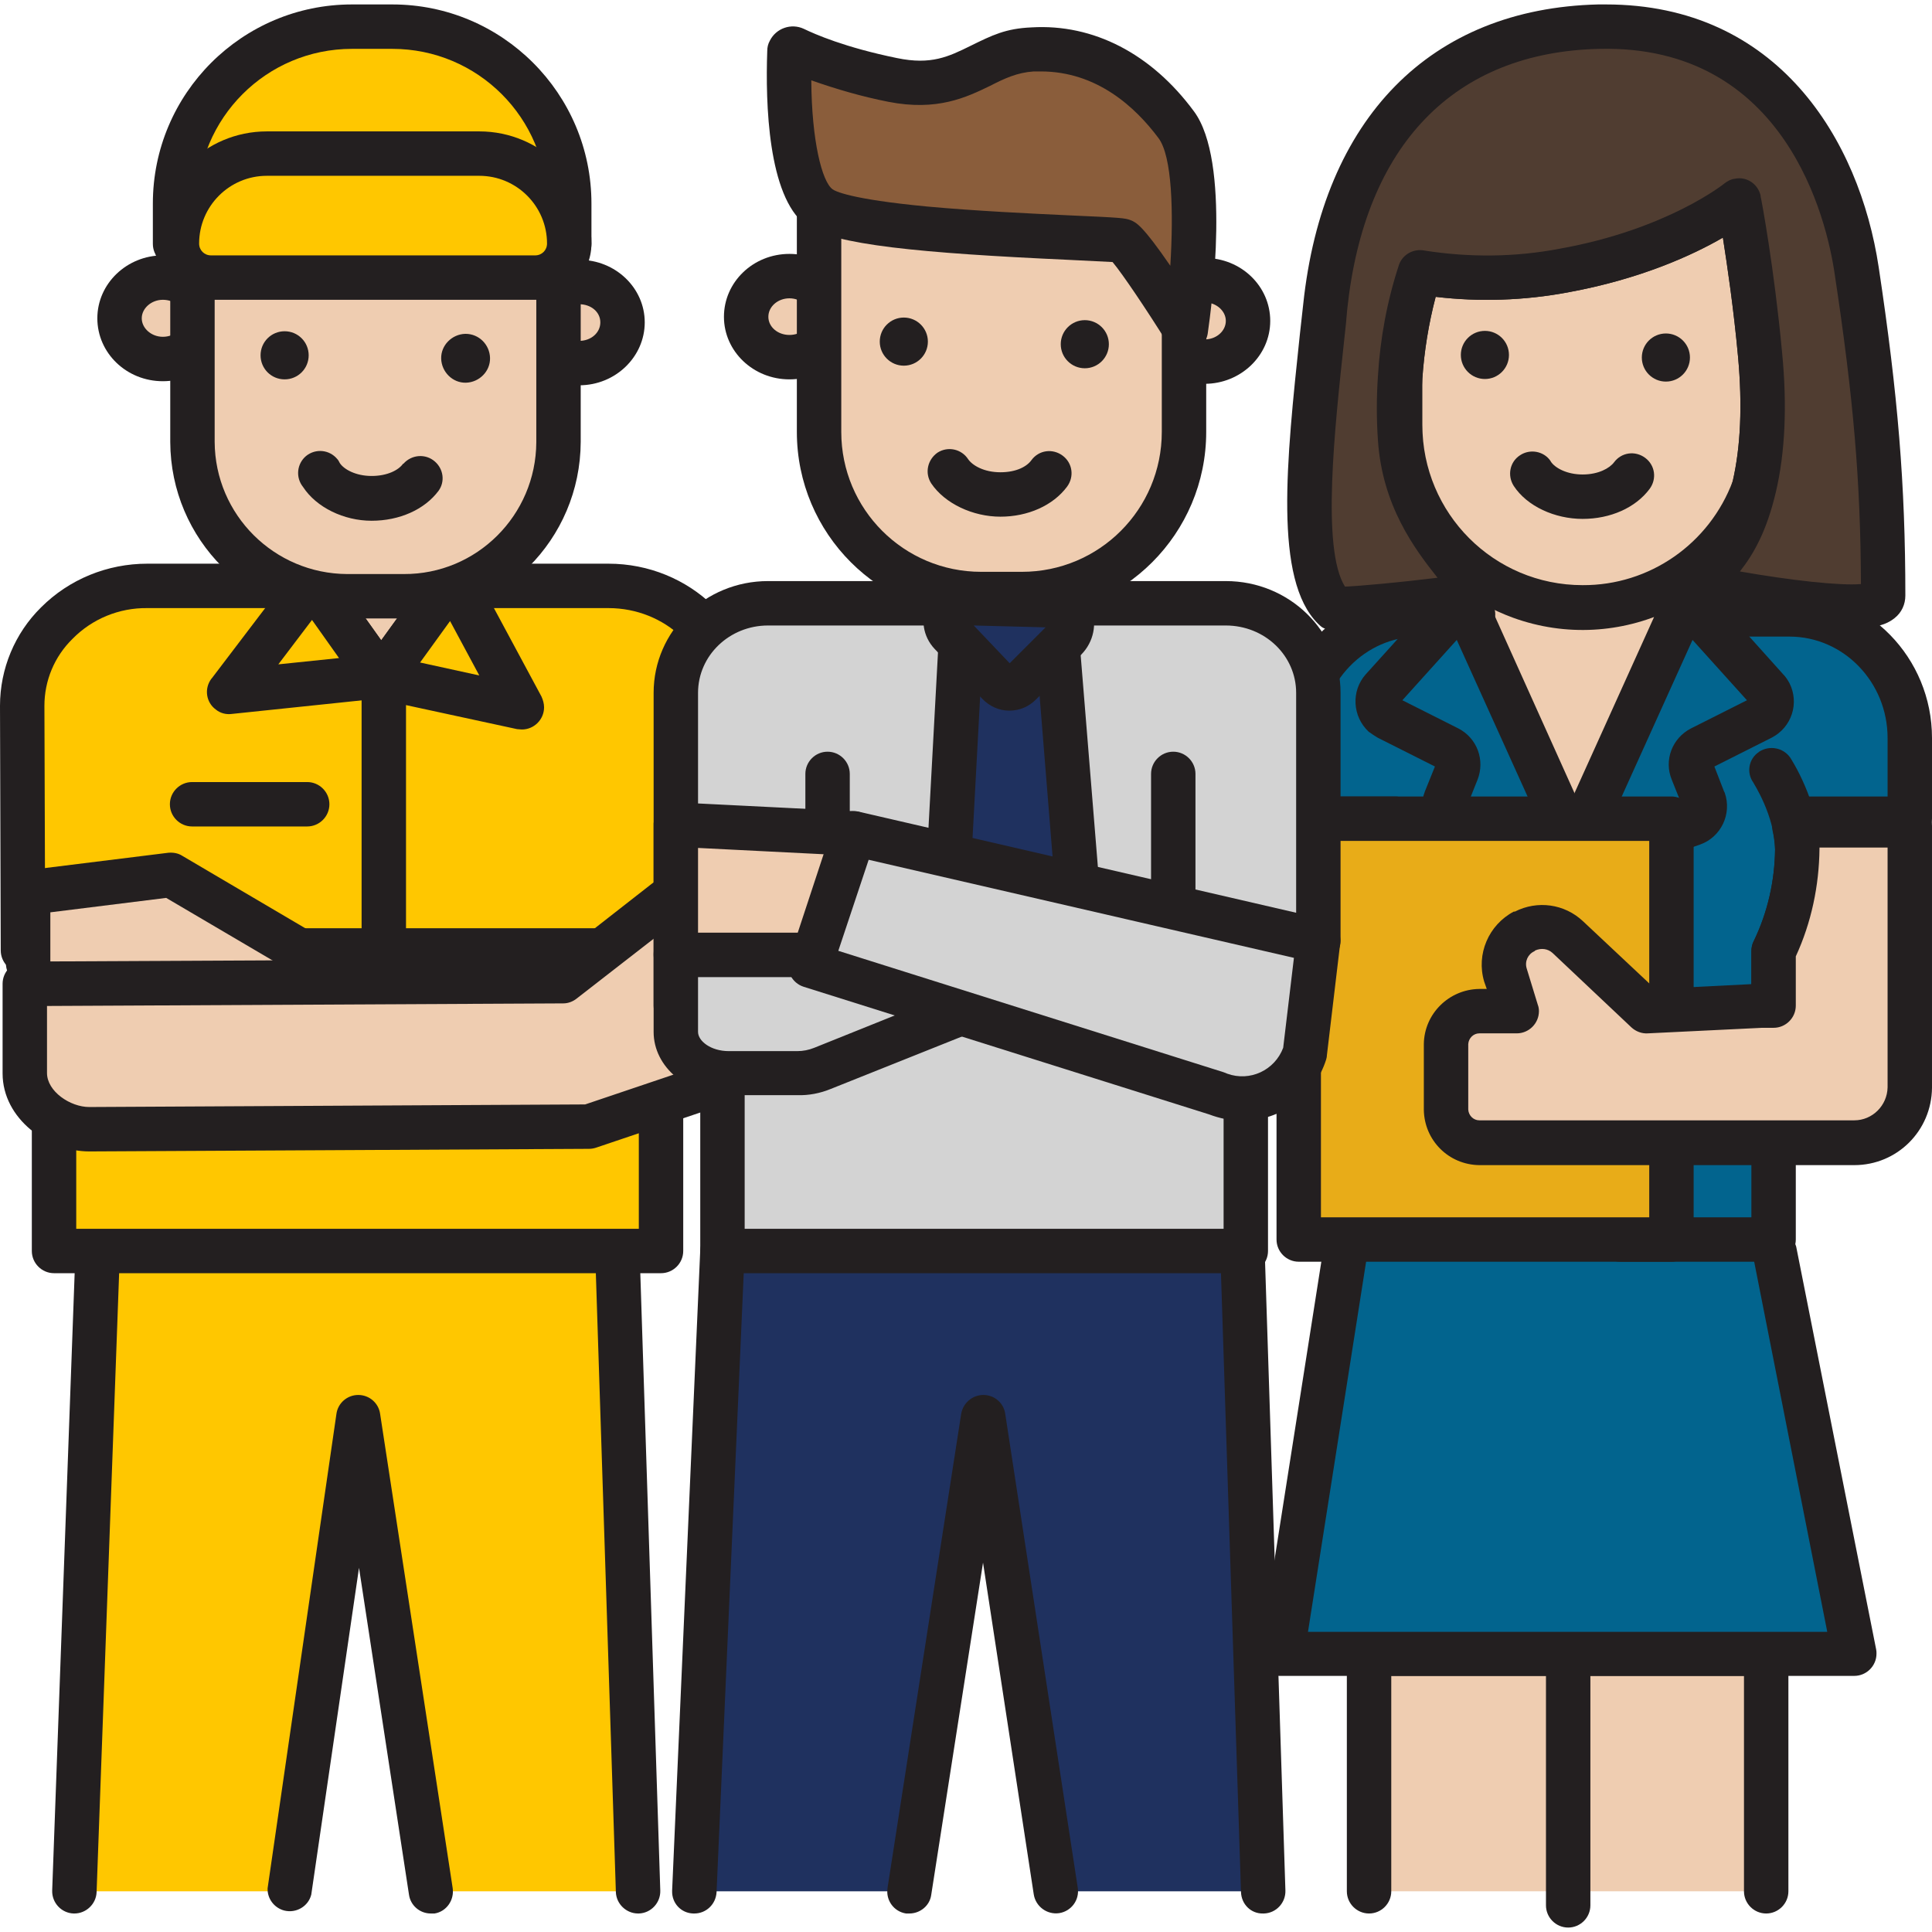 <svg id="Layer_1" height="512" viewBox="0 0 522 519.6" width="512" xmlns="http://www.w3.org/2000/svg"><g id="Layer_20"><g id="Layer_86"><path d="m369.9 509.8v-64.2h107.3v64.2" fill="#efcdb1"/><path d="m363.9 509.8v-64.2c0-3.3 2.7-6 6-6h107.3c3.3 0 6 2.7 6 6v64.2c0 3.3-2.7 6-6 6s-6-2.7-6-6v-58.2h-95.3v58.2c0 3.3-2.7 6-6 6-3.3 0-6-2.7-6-6z" fill="#231f20"/><path d="m423.7 519.6c-3.3 0-6-2.7-6-6v-62.7c0-3.3 2.7-6 6-6s6 2.7 6 6v62.7c0 3.3-2.7 6-6 6z" fill="#231f20"/><path d="m363.5 336.8-17.1 108.8h154.6l-21.5-108.8" fill="#02648e"/><path d="m346.4 451.6h-.9c-3.2-.5-5.5-3.5-5-6.8l17.1-108.9c.2-3.3 3.1-5.8 6.4-5.6s5.8 3.1 5.6 6.4c0 .4-.1.7-.2 1.1l-16 101.9h140.3l-20.1-101.8c-.3-3.3 2.2-6.2 5.5-6.5 2.8-.2 5.4 1.5 6.2 4.2l21.6 108.8c.1.4.1.8.1 1.2 0 3.3-2.7 6-6 6z" fill="#231f20"/><path d="m477.2 336.8 2-81-.5-16.1 6-19.7h31.3v-21.3c-.1-17.9-14.6-32.4-32.5-32.4h-100.1c-17.9-.1-32.4 14.4-32.5 32.3v.1 21.3h26.1v15.9l3.9 15.7v85.2z" fill="#02648e"/><path d="m398 161.6 27.5 62.5 27.4-62.5z" fill="#efcdb1"/><path d="m478.7 220c0-3.3 2.7-6 6-6h25.3v-15.8c0-15.1-11.9-27.4-26.5-27.4h-30.6c-3.3 0-6-2.7-6-6s2.7-6 6-6h30.6c21.2 0 38.5 17.7 38.5 39.4v21.8c0 3.3-2.7 6-6 6h-31.3c-3.3 0-6-2.7-6-6z" fill="#231f20"/><path d="m344.9 220v-21.8c0-21.7 17.3-39.4 38.5-39.4h14.6c3.3 0 6 2.7 6 6s-2.7 6-6 6h-14.6c-14.6 0-26.5 12.3-26.5 27.4v15.8h20.1c3.3 0 6 2.7 6 6s-2.7 6-6 6h-26.1c-3.3 0-6-2.7-6-6z" fill="#231f20"/><path d="m437.8 339.7c-3.3 0-6-2.7-6-6s2.7-6 6-6h35.4v-71.9c0-1 .2-2 .7-2.9 3.7-7.7 5.6-16.1 5.7-24.6-.1-9.2-5.9-18-5.9-18.1-1.9-2.7-1.2-6.4 1.5-8.2 0 0 .1-.1.1-.1 2.8-1.8 6.5-1.1 8.4 1.6.3.5 7.7 11.8 7.9 24.6-.1 10-2.2 20-6.4 29.1v76.5c0 3.3-2.7 6-6 6z" fill="#231f20"/><path d="m459 165.3c-2.4-1.2-5.3-.2-6.4 2.2 0 .1-.1.1-.1.2l-24.9 55.1c-.5 1.2-.6 2.5-.2 3.7.9 2.6 3.7 3.9 6.2 3h.1l23.6-8.2h.2c2.5-1 3.8-3.8 2.8-6.3 0 0 0 0 0-.1l-3-7.6c-1-2.3 0-5.1 2.3-6.2l16.4-8.2 1-.8c2-1.8 2.3-4.9.5-6.9 0 0-.1-.1-.1-.1l-16.8-18.5c-.4-.6-.9-1.1-1.6-1.3z" fill="#02648e"/><path d="m427.6 234.8c-5.5-2.5-8-8.9-5.5-14.4l24.9-55.1c.6-1.4 1.5-2.6 2.6-3.7 4.5-4 11.4-3.6 15.5.8l16.7 18.6c.7.7 1.2 1.5 1.7 2.4 2.7 5.4.6 11.9-4.8 14.7l-15.5 7.8 2.6 6.7.2.4c2 5.7-1 12-6.7 14l-23.6 8.2c-1.2.4-2.4.6-3.6.6-1.6 0-3.1-.3-4.5-1zm24.1-25.3c-2.2-5.3.1-11.3 5.2-13.9l15.1-7.6-14.7-16.3-23.2 51.3 20.2-7z" fill="#231f20"/><path d="m391.9 165.3c2.4-1.2 5.3-.2 6.4 2.2 0 .1.1.1.1.2l24.9 55.1c.5 1.2.6 2.5.1 3.7-.8 2.5-3.5 3.9-6.1 3h-.1l-23.6-8.2h-.2c-2.5-1-3.8-3.8-2.8-6.3 0 0 0 0 0-.1l3-7.6c1-2.3 0-5.1-2.3-6.2l-16.4-8.2c-.4-.2-.7-.5-1-.8-2-1.8-2.3-4.9-.5-6.9 0 0 .1-.1.1-.1l16.8-18.5c.4-.6.9-1.1 1.6-1.3z" fill="#02648e"/><path d="m415.2 235.2-23.6-8.2-.5-.2c-5.6-2.3-8.3-8.6-6.1-14.2l2.7-6.7-15.5-7.8c-.8-.5-1.6-1-2.4-1.6-4.4-4.1-4.8-11-.8-15.5l16.8-18.6c1-1.1 2.2-2 3.6-2.6 5.5-2.5 12 0 14.5 5.5l24.8 55.1c.7 1.4 1 2.9 1 4.5 0 6-4.9 10.9-10.9 10.9-1.2 0-2.4-.2-3.6-.6zm-36.3-47.2 15.1 7.6c5.1 2.6 7.3 8.6 5.2 13.9l-2.6 6.5 20.2 7-23.2-51.3z" fill="#231f20"/><path d="m350.9 220h100.7v113.7h-100.7z" fill="#e8ac18"/><path d="m344.9 333.7v-113.7c0-3.3 2.7-6 6-6h100.7c3.3 0 6 2.7 6 6v113.7c0 3.3-2.7 6-6 6h-100.7c-3.3 0-6-2.7-6-6zm100.7-107.7h-88.7v101.7h88.7z" fill="#231f20"/><path d="m390.7 280.9c.1-4.9 4.1-8.8 9-8.9h10.1l-3-9.8c-1.4-4.6.7-9.6 5-11.8h.2c3.8-1.9 8.4-1.3 11.6 1.6l21.3 20 31.1-1.5h3.2v-14.7c4.2-8.6 6.3-18 6.4-27.6-.1-2.2-.3-4.3-.8-6.4h31.2v70.8c-.1 8.2-6.8 14.9-15 14.9h-101.3c-4.9-.1-8.9-4-9-8.9z" fill="#efcdb1"/><path d="m384.7 298.6v-17.7c.1-8.2 6.8-14.8 15-14.9h2l-.7-2c-2.2-7.4 1.2-15.3 8-18.9h.3c6.1-3.1 13.4-2.1 18.4 2.6l19.5 18.3 26-1.3v-8.8c0-1 .2-2 .7-2.9 3.7-7.7 5.6-16.1 5.7-24.7-.1-1.8-.3-3.5-.7-5.2 0-.4-.1-.8-.1-1.2 0-3.3 2.7-6 6-6h31.2c3.3 0 6 2.7 6 6v70.8c-.1 11.6-9.4 20.9-21 20.9h-101.3c-8.3-.1-14.9-6.7-15-15zm106.9-70.8v.3c-.1 10-2.2 20-6.4 29.1v13.3c0 3.3-2.7 6-6 6h-3.1l-30.9 1.5c-1.6.1-3.2-.5-4.4-1.6l-21.3-20.1c-1.3-1.2-3.1-1.4-4.7-.7l-.2.2c-1.8.8-2.7 2.8-2.1 4.7l3 9.8c.2.5.3 1.1.3 1.7 0 3.3-2.7 6-6 6h-10.1c-1.6 0-2.9 1.3-3 2.9v17.7c.1 1.6 1.4 2.9 3 2.9h101.3c4.9 0 8.9-4 9-8.9v-64.8z" fill="#231f20"/><path d="m383.6 72.3s17 3.6 38.9-.4c31.2-5.6 47.3-18.9 47.3-18.9s3.6 19 5.7 41.7c1.5 15.3.5 26.9-1.5 35.7-9.2 25.6-37.4 38.9-63.1 29.7-19.6-7-32.7-25.7-32.6-46.5v-12.8c.6-9.7 2.4-19.2 5.3-28.5z" fill="#efcdb1"/><g fill="#231f20"><path d="m372.3 113.6v-13.2c.6-10.2 2.5-20.4 5.7-30.1 1-2.8 4-4.4 6.9-3.8 12.1 1.9 24.5 1.7 36.5-.5 29.1-5.2 44.5-17.6 44.6-17.7.8-.6 1.7-1.1 2.7-1.2 3.3-.6 6.4 1.5 7 4.8.2.7 3.7 19.5 5.8 42.2 1.4 14.4.8 27.1-1.7 37.7-.1.2-.1.5-.2.7-10.4 28.7-42.1 43.6-70.8 33.2-21.9-8-36.5-28.8-36.5-52.1zm95.9 15.1c2.1-9.3 2.6-20.5 1.4-33.5s-2.9-24.5-4.1-32.2c-8.1 4.7-22.2 11.2-41.9 14.8-11.8 2.2-23.8 2.6-35.7 1.2-1.9 7.2-3.1 14.6-3.6 22v12.6c0 23.9 19.3 43.3 43.3 43.3 18.1.1 34.3-11.2 40.6-28.2z"/><circle cx="401.2" cy="94.7" r="6.5"/><circle cx="450.1" cy="95.4" r="6.5"/><path d="m409 130.1c-1.8-2.8-1.1-6.5 1.7-8.3 2.7-1.8 6.4-1.1 8.2 1.5 0 .1.1.1.1.2 1.1 1.7 4.3 3.5 8.6 3.5s7.3-1.7 8.5-3.3c2-2.7 5.7-3.2 8.4-1.2s3.2 5.7 1.2 8.4c-3.8 5.1-10.6 8.1-18.1 8.1s-15-3.4-18.6-8.9z"/></g><path d="m358.1 81.8c4.8-46.5 30.4-74.8 73.9-75.8s64.6 32 69.7 65.9 7.1 57.4 7.1 87.8c0 8-52.2-3-52.2-3s12.2-4.4 17.4-26.3c2-8.8 3-20.4 1.5-35.7-2.1-22.7-5.7-41.7-5.7-41.7s-16.1 13.3-47.3 18.9c-21.9 4-38.9.4-38.9.4-2.9 9.3-4.7 18.8-5.3 28.5-.4 5.5-.4 11.1 0 16.6 1.6 23.5 18.3 35.6 20.7 42.3 0 0-37.3 4.7-38.6 3.3-10.9-10.7-5.7-49-2.3-81.2z" fill="#503d31"/><path d="m356.1 167.3c-12-11.9-8.5-44-4.9-78.1l.9-8.1c5.3-50.4 34.4-80 79.7-81.1h2.1c46.4 0 68.5 36.5 73.7 71s7.2 58.8 7.2 88.7c0 2.4-1 4.6-2.9 6.1-2.9 2.3-8 4.5-32.7 1-12.2-1.8-23.4-4.1-23.8-4.2-2-.4-3.7-1.9-4.4-3.9-1.2-3 .3-6.5 3.4-7.6.1 0 .1-.1.2-.1s9.3-4.1 13.5-22c2.2-9.3 2.7-20.6 1.5-33.8s-2.9-24.5-4.1-32.2c-8.1 4.7-22.2 11.2-41.9 14.8-11.8 2.2-23.8 2.6-35.7 1.2-1.9 7.3-3.1 14.7-3.6 22.2-.4 5.3-.4 10.5 0 15.8 1 14.7 8.7 24.4 14.3 31.5 2.8 3.5 5 6.3 6.1 9.2l.3 1.3c.4 3.3-1.9 6.3-5.2 6.7-20.9 2.6-31.2 3.5-36.7 3.5s-5.8-.8-7-1.9zm32.3-12.4c-6.2-7.8-14.9-19.4-16.1-37.1-.4-5.8-.4-11.6 0-17.4.6-10.2 2.5-20.4 5.7-30.1 1-2.8 4-4.4 6.9-3.8 12.1 1.9 24.5 1.8 36.5-.5 29.1-5.2 44.5-17.6 44.6-17.7.8-.6 1.7-1.1 2.7-1.2 3.2-.7 6.3 1.4 7 4.6v.2c.2.7 3.7 19.5 5.8 42.2 1.4 14.4.8 27.1-1.7 37.7s-6 16.7-9.7 21.4c13.7 2.4 27.1 3.9 32.7 3.4-.1-27.8-2-50.1-7.1-83.8-2.1-14.5-13.2-62-63.6-60.8-39.2.9-63.4 25.9-68.1 70.4-.2 2.7-.5 5.4-.8 8.1-2.6 24.1-6.2 56.7.2 66.8 4.3-.2 14.4-1.1 25-2.4z" fill="#231f20"/><path d="m26.4 336.8-6.3 173h33.1 25l18.6-128.1 19.6 128.1h26.1 29.9l-5.6-173" fill="#ffc700"/><path d="m19.9 515.8c-3.3-.1-5.9-2.9-5.8-6.2l6.3-173.1c.1-3.3 2.8-5.8 6.1-5.7h.1c3.3.1 5.9 2.9 5.8 6.2l-6.3 173c-.1 3.2-2.8 5.8-6 5.8z" fill="#231f20"/><path d="m110.5 510.7-13.5-88.3-12.9 88.3c-.8 3.2-4.1 5.1-7.3 4.3-2.7-.7-4.6-3.2-4.5-6l18.6-128.2c.4-2.9 2.9-5.1 5.9-5.1 3 0 5.5 2.2 5.9 5.1l19.6 128.1c.5 3.3-1.7 6.4-4.9 6.9 0 0 0 0-.1 0h-.9c-3 0-5.5-2.2-5.9-5.1z" fill="#231f20"/><path d="m166.4 510-5.6-173c-.1-3.3 2.5-6.1 5.8-6.2 3.3-.1 6.1 2.5 6.2 5.8l5.6 173c.1 3.3-2.5 6.1-5.8 6.2h-.2c-3.2 0-5.9-2.6-6-5.8z" fill="#231f20"/><path d="m14.6 279.6v57.2h164v-57.2" fill="#ffc700"/><path d="m8.6 336.8v-57.2c0-3.3 2.7-6 6-6s6 2.7 6 6v51.2h152v-51.2c0-3.3 2.7-6 6-6s6 2.7 6 6v57.2c0 3.3-2.7 6-6 6h-164c-3.3 0-6-2.7-6-6z" fill="#231f20"/><path d="m82.3 159 42.3.5-21.6 30.5z" fill="#efcdb1"/><path d="m39.8 157.1h43.1c1.4 0 2.7.7 3.5 1.8v.2l.2.3 12.8 17.9c.2.4.5.7.9.9 1.9 1.4 4.5 1 6-.8l13-18 .4-.6c.8-1 2.1-1.7 3.4-1.7h41.2c18.7 0 33.9 14.5 33.9 32.4v66.1h-192l-.2-66.1c0-17.9 15.1-32.4 33.8-32.4z" fill="#ffc700"/><path d="m.2 255.6-.2-66.1c0-10 4-19.6 11.1-26.6 7.6-7.6 17.9-11.8 28.7-11.8h43.1c3.3 0 6.4 1.6 8.4 4.3l11.7 16.4 11.5-15.9.4-.6c2-2.6 5-4.2 8.3-4.2h41.2c22 0 39.9 17.3 39.9 38.4v66.1c0 3.3-2.7 6-6 6h-192.1c-3.3 0-6-2.7-6-6zm192.1-66.1c0-14.5-12.5-26.4-27.9-26.4h-40.3l-12.9 17.8c-1.9 2.6-5 4.2-8.3 4.2-3.3 0-6.4-1.6-8.3-4.3l-12.5-17.7h-42.3c-7.6-.1-14.9 2.9-20.2 8.3-4.9 4.8-7.6 11.3-7.6 18.1l.2 60.1h180.1z" fill="#231f20"/><path d="m97.7 264.1v-79.3c0-3.3 2.7-6 6-6s6 2.7 6 6v79.3c0 3.3-2.7 6-6 6s-6-2.7-6-6z" fill="#231f20"/><path d="m82.3 159h4.2l.2.3 12.8 17.9c.2.4.5.7.9.9 1.9 1.4 4.5 1 6-.8l13-18h5.2l16.4 30.7-38.8-8.5-40.3 4.3z" fill="#ffc700"/><path d="m139.7 195.8-37.9-8.2-39.2 4.1c-1.5.2-3.1-.2-4.3-1.2-2.6-1.9-3.2-5.6-1.2-8.3 0 0 .1-.1.1-.1l20.3-26.7c1.2-1.5 3-2.4 4.9-2.4h4.2c1.9 0 3.7.9 4.8 2.5l11.6 16.3 11.5-15.9c1.1-1.6 3-2.5 4.9-2.5h5.3c2.2 0 4.2 1.2 5.2 3.1l16.4 30.5c.4.9.7 1.9.7 2.9 0 3.3-2.7 6-6 6zm-26.2-18 16 3.5-7.9-14.7zm-29.2-11.5-9.1 12 16.4-1.7z" fill="#231f20"/><path d="m45.9 216.1c0-3.3 2.7-6 6-6h31.1c3.3 0 6 2.7 6 6s-2.7 6-6 6h-31.1c-3.3 0-6-2.7-6-6z" fill="#231f20"/><path d="m96.2 264.6-50-29.4-38.6 4.8v19.1" fill="#efcdb1"/><path d="m93.2 269.8-48.3-28.4-31.3 3.9v13.8c0 3.3-2.7 6-6 6s-6-2.7-6-6v-19.1c0-3 2.2-5.6 5.2-6l38.7-4.8c1.3-.1 2.6.1 3.7.8l50.1 29.5c2.8 1.7 3.7 5.4 1.9 8.3-1.1 1.7-3 2.8-5 2.8-1.1 0-2.1-.3-3-.8z" fill="#231f20"/><path d="m192.6 291.9-33.5 11.3-135 .7c-8.4 0-17.4-6.7-17.4-15.2v-24.1l145.4-.7 27.8-21.7" fill="#efcdb1"/><path d="m.7 288.8v-24.2c0-3.3 2.7-6 6-6l143.4-.7 26.1-20.4c2.6-2 6.3-1.6 8.3 1 0 0 .1.1.1.1 2 2.6 1.6 6.4-1 8.4l-27.8 21.6c-1 .8-2.3 1.3-3.6 1.3l-139.5.7v18.1c0 5 6.3 9.2 11.4 9.2l134-.7 32.6-11c3.1-1.1 6.5.6 7.6 3.8 1.1 3.1-.6 6.5-3.8 7.6l-33.5 11.3c-.6.2-1.3.3-1.9.3l-135 .7c-11 0-23.4-8.7-23.4-21.1z" fill="#231f20"/><ellipse cx="44" cy="84.8" fill="#efcdb1" rx="11.7" ry="11"/><path d="m26.3 84.8c0-9.4 8-17 17.7-17s17.8 7.6 17.8 17-8 17-17.8 17-17.7-7.6-17.7-17zm17.7-5c-3.1 0-5.7 2.3-5.7 5s2.6 5 5.7 5 5.8-2.2 5.8-5-2.6-5-5.8-5z" fill="#231f20"/><ellipse cx="156.5" cy="85.9" fill="#efcdb1" rx="11.7" ry="11"/><path d="m138.8 85.9c0-9.3 7.9-16.9 17.7-16.9s17.7 7.6 17.7 16.9-7.9 17-17.7 17-17.7-7.6-17.7-17zm12 0c0 2.8 2.5 5 5.7 5s5.7-2.2 5.7-5-2.5-4.9-5.7-4.9-5.7 2.2-5.7 4.9z" fill="#231f20"/><path d="m150.9 65.6v52.6c-.1 23-18.8 41.7-41.8 41.7h-15.3c-23 0-41.7-18.7-41.8-41.7v-52.6z" fill="#efcdb1"/><path d="m46 118.2v-52.6c0-3.3 2.7-6 6-6h98.9c3.3 0 6 2.7 6 6v52.6c-.1 26.4-21.4 47.7-47.8 47.7h-15.3c-26.4 0-47.7-21.3-47.8-47.7zm12-46.6v46.6c.1 19.7 16.1 35.6 35.8 35.7h15.3c19.7.1 35.7-15.9 35.8-35.6v-.1-46.6z" fill="#231f20"/><path d="m83.4 94.8c0 3.6-2.9 6.5-6.5 6.5s-6.5-2.9-6.5-6.5 2.9-6.5 6.5-6.5 6.5 2.9 6.5 6.5z" fill="#231f20"/><path d="m132.4 95.5c.1 3.6-2.9 6.6-6.5 6.7s-6.6-2.9-6.7-6.5 2.9-6.6 6.5-6.7h.1c3.6 0 6.5 2.9 6.6 6.5z" fill="#231f20"/><path d="m81.9 130.4c-2.1-2.6-1.7-6.3.8-8.4 2.6-2.1 6.3-1.7 8.4.8.3.3.5.7.7 1.1 1.1 1.7 4.3 3.5 8.6 3.5s7.3-1.6 8.5-3.3h.1c2.2-2.5 6-2.8 8.5-.6 2.3 2 2.8 5.4 1 7.9-3.8 5.1-10.6 8.1-18.1 8.1s-14.9-3.6-18.5-9.1z" fill="#231f20"/><path d="m153.8 53.8v10.9h-106.5v-10.9c0-26.4 21.4-47.8 47.8-47.8h10.9c26.4 0 47.8 21.4 47.8 47.8z" fill="#ffc700"/><path d="m41.3 64.7v-10.9c0-29.7 24.1-53.8 53.8-53.8h10.9c29.7 0 53.8 24.1 53.8 53.8v10.9c0 3.3-2.7 6-6 6h-106.5c-3.3 0-6-2.7-6-6zm106.5-10.9c0-23.1-18.7-41.8-41.8-41.8h-10.9c-23.1 0-41.8 18.7-41.8 41.8v4.9h94.5z" fill="#231f20"/><path d="m129.5 40.3c13.4 0 24.3 10.9 24.3 24.3 0 5.1-4.1 9.2-9.2 9.2h-87.6c-5.1 0-9.2-4.1-9.2-9.2 0-13.4 10.9-24.3 24.3-24.3z" fill="#ffc700"/><path d="m41.8 64.6c0-16.7 13.6-30.3 30.3-30.3h57.4c16.7 0 30.3 13.6 30.3 30.3 0 8.4-6.8 15.2-15.2 15.2h-87.6c-8.4 0-15.2-6.8-15.2-15.2zm30.3-18.3c-10.1 0-18.3 8.2-18.3 18.3 0 1.8 1.4 3.2 3.2 3.2h87.6c1.8 0 3.2-1.4 3.2-3.2 0-10.1-8.2-18.3-18.3-18.3z" fill="#231f20"/><path d="m195.2 336.8-7.6 173h33.1 25l20-128.1 19.6 128.1h26.1 29.9l-5.6-173" fill="#1f315f"/><path d="m187.3 515.8c-3.3-.1-5.8-2.8-5.7-6.1v-.1l7.6-173.1c.2-3.3 3-5.8 6.3-5.7s5.8 2.8 5.7 6.1v.1l-7.6 173.1c-.2 3.2-2.8 5.7-6 5.7z" fill="#231f20"/><path d="m245.7 515.8h-.9c-3.3-.5-5.5-3.6-5-6.8 0 0 0 0 0-.1l19.9-128.1c.5-2.9 3-5.1 6-5.1 3 0 5.5 2.2 5.9 5.1l19.6 128.1c.5 3.3-1.8 6.3-5 6.8-3.3.5-6.4-1.8-6.9-5.1l-13.7-89.6-14 89.8c-.4 2.9-3 5-5.9 5z" fill="#231f20"/><path d="m335.3 510-5.6-173c-.1-3.3 2.5-6.1 5.8-6.2 3.3-.1 6.1 2.5 6.2 5.8l5.6 173c.1 3.3-2.5 6.1-5.8 6.2h-.2c-3.3.1-5.9-2.5-6-5.8z" fill="#231f20"/><path d="m336.6 259.8v77h-141.4v-77" fill="#d3d3d3"/><path d="m189.2 336.8v-77c0-3.3 2.7-6 6-6s6 2.7 6 6v71h129.4v-71c0-3.3 2.7-6 6-6s6 2.7 6 6v77c0 3.3-2.7 6-6 6h-141.4c-3.3 0-6-2.7-6-6z" fill="#231f20"/><path d="m356.2 253v-67c0-13.4-11.2-24.2-25-24.2h-123.7c-13.7 0-24.9 10.8-24.9 24.2v84.5" fill="#d3d3d3"/><path d="m182.6 276.5c-3.3 0-6-2.7-6-6v-84.5c0-16.7 13.9-30.2 30.9-30.2h123.7c17.1 0 31 13.5 31 30.2v67c0 3.3-2.7 6-6 6s-6-2.7-6-6v-67c0-10.1-8.5-18.2-19-18.2h-123.7c-10.4 0-18.9 8.1-18.9 18.2v84.5c0 3.3-2.7 6-6 6z" fill="#231f20"/><path d="m259.5 174.1-4.4 81.2 19.8 15.2 17.6-15.2-6.6-81.2" fill="#1f315f"/><path d="m271.2 275.3-19.8-15.3c-1.5-1.2-2.4-3.1-2.3-5l4.4-81.2c.2-3.3 3-5.9 6.3-5.7s5.9 3 5.7 6.3l-4.2 78.1 13.4 10.3 11.5-10.1-6.3-78.1c-.3-3.3 2.2-6.2 5.5-6.5 3.2-.3 6.1 2.1 6.4 5.4v.1l6.6 81.2c.2 1.9-.6 3.8-2 5l-17.6 15.3c-1.1.9-2.5 1.4-3.9 1.4-1.3 0-2.6-.4-3.7-1.2z" fill="#231f20"/><path d="m285.9 162.4-25.8-.6c-4-.2-6.1 5.1-3.2 8.2l12.9 13.5v.2c1.6 1.5 4.2 1.5 5.8-.1l12.4-12.3c2.8-2.8 1.7-8.7-2.1-8.9z" fill="#1f315f"/><path d="m272.6 190.8c-2.7 0-5.3-1.2-7.2-3.2l-12.9-13.5c-3.1-3.3-3.9-8.1-1.9-12.2 1.6-3.9 5.5-6.3 9.7-6.1l25.7.6h.2c3.9.2 7.3 2.8 8.6 6.5 1.7 4.4.7 9.3-2.6 12.7l-12.3 12.2c-1.9 1.9-4.4 3-7.1 3zm-9.5-23 9.7 10.2 9.7-9.7z" fill="#231f20"/><path d="m217.6 223.4v-15.5c0-3.3 2.7-6 6-6s6 2.7 6 6v15.5c0 3.3-2.7 6-6 6s-6-2.7-6-6z" fill="#231f20"/><path d="m311 246v-38.1c0-3.3 2.7-6 6-6s6 2.7 6 6v38.1c0 3.3-2.7 6-6 6s-6-2.7-6-6z" fill="#231f20"/><path d="m182.6 256.6v21c0 6.2 6.4 11.1 14.3 11.1h18.5c2.4.1 4.7-.3 6.9-1.2l42.2-17" fill="#d3d3d3"/><path d="m176.6 277.6v-21c0-3.3 2.7-6 6-6s6 2.7 6 6v21c0 2.5 3.5 5.2 8.3 5.2h18.5c1.6 0 3.1-.3 4.6-.9l42.3-17h.2c3-1.2 6.5.3 7.7 3.3v.1c1.2 3.1-.3 6.6-3.4 7.8l-42.3 16.9c-2.9 1.2-6 1.8-9.1 1.7h-18.5c-11.2 0-20.3-7.6-20.3-17.1z" fill="#231f20"/><path d="m230.7 224-48.1-2.4v35.2h34" fill="#efcdb1"/><path d="m176.6 256.8v-35.5c.2-3.3 3-5.8 6.3-5.7l48.1 2.4c3.3.2 5.9 3 5.7 6.3-.2 3.3-3 5.8-6.3 5.7l-41.8-2.1v22.9h28c3.3 0 6 2.7 6 6s-2.7 6-6 6h-34c-3.3 0-6-2.7-6-6z" fill="#231f20"/><path d="m352.6 283.3-.6 1.5c-3.8 9-14.2 13.2-23.2 9.4l-109.9-34.6 11.8-35.6 125.5 29z" fill="#d3d3d3"/><path d="m326.7 299.9-109.6-34.5c-3.1-1-4.9-4.4-3.9-7.5l11.8-35.8c1-2.9 4-4.7 7-4l125.5 29c3 .7 5 3.5 4.6 6.6l-3.6 30.3c0 .4-.1.7-.2 1.1-3.1 9.8-12.3 16.5-22.6 16.5-3.1 0-6.1-.6-9-1.7zm22.9-42.3-114.9-26.5-8.2 24.6 104.1 32.8.5.2.5.2c6.1 2.2 12.8-.9 15.1-7z" fill="#231f20"/><g><ellipse cx="213.3" cy="84.4" fill="#efcdb1" rx="11.7" ry="11"/><path d="m195.6 84.4c0-9.4 7.9-17 17.7-17s17.7 7.6 17.7 17-7.9 16.9-17.7 16.9-17.7-7.6-17.7-16.9zm12 0c0 2.7 2.5 4.9 5.7 4.9s5.7-2.2 5.7-4.9-2.6-5-5.7-5-5.7 2.2-5.7 5z" fill="#231f20"/><ellipse cx="325.5" cy="85.5" fill="#efcdb1" rx="11.7" ry="11"/><path d="m307.8 85.5c0-9.4 7.9-17 17.7-17s17.7 7.6 17.7 17-8 17-17.7 17-17.7-7.7-17.7-17zm12 0c0 2.7 2.5 5 5.7 5s5.7-2.3 5.7-5-2.6-5-5.7-5-5.7 2.3-5.7 5z" fill="#231f20"/><path d="m265.1 159.3c-24.2 0-43.8-19.6-43.8-43.8v-70.2l98.6 6.4v63.8c0 24.2-19.6 43.8-43.8 43.8z" fill="#efcdb1"/><g fill="#231f20"><path d="m215.3 115.5v-70.5c.2-3.3 2.9-5.8 6.2-5.6h.2l98.6 6.3c3.2.2 5.6 2.8 5.6 6v63.8c0 27.5-22.3 49.8-49.8 49.8h-11c-27.5 0-49.8-22.3-49.8-49.8zm12-63.8v63.8c0 20.9 16.9 37.8 37.8 37.8h11c20.9 0 37.8-16.9 37.8-37.8v-58.2z"/><path d="m251.6 129.4c-1.8-2.8-1-6.4 1.7-8.3 2.8-1.8 6.5-1 8.3 1.8 1.2 1.7 4.3 3.5 8.7 3.5s7.2-1.6 8.4-3.3c2-2.7 5.7-3.2 8.4-1.2s3.2 5.7 1.2 8.4c-3.8 5.1-10.6 8.1-18 8.1s-15-3.5-18.7-9z"/><circle cx="244.2" cy="91.1" r="6.5"/><circle cx="293.1" cy="91.8" r="6.5"/></g><path d="m303.3 63.9c-2.7-1.1-72.1-1.6-82-9.2s-8.3-35.2-8-41.9c0-.1 0-.3.1-.4.2-.4.8-.6 1.2-.4 3 1.5 11.7 5.4 26.6 8.4 18.9 3.8 23.7-7.5 37.8-8.3 16.7-.9 29.8 8.3 38.8 20.4s2.5 55.6 2.5 55.6-14.3-23.1-17-24.2z" fill="#8a5d3b"/><path d="m315.3 91.3c-5.3-8.5-12-18.5-14.7-21.7l-12-.6c-39.4-1.8-63.7-4-71-9.5-10.1-7.8-10.8-32.7-10.3-46.9 0-1 .2-1.9.7-2.8 1.7-3.4 5.8-4.8 9.2-3.2 2.9 1.4 11 5 25.2 7.9 9.2 1.9 13.9-.4 19.8-3.3s9.5-4.7 16.5-5c16.7-1 32.4 7.1 43.9 22.7 10 13.5 4.8 52.4 3.7 60.1-.5 2.9-3 5.1-6 5.1-2 0-4-1-5-2.8zm-36-73.2c-4.5.3-7.9 1.9-11.8 3.9-6.4 3.1-14.3 6.9-27.5 4.3-7.1-1.4-14-3.4-20.8-5.8.1 16.4 2.9 27.3 5.7 29.4.6.5 4.6 2.7 25.6 4.7 13.1 1.2 27.9 1.9 38.7 2.4 13.5.6 14.8.7 16.3 1.3s3.2 1.4 10.7 12.3c.9-14.5.5-29.6-3.2-34.5-6.2-8.3-16.6-18-31.8-18z" fill="#231f20"/></g></g></g></svg>